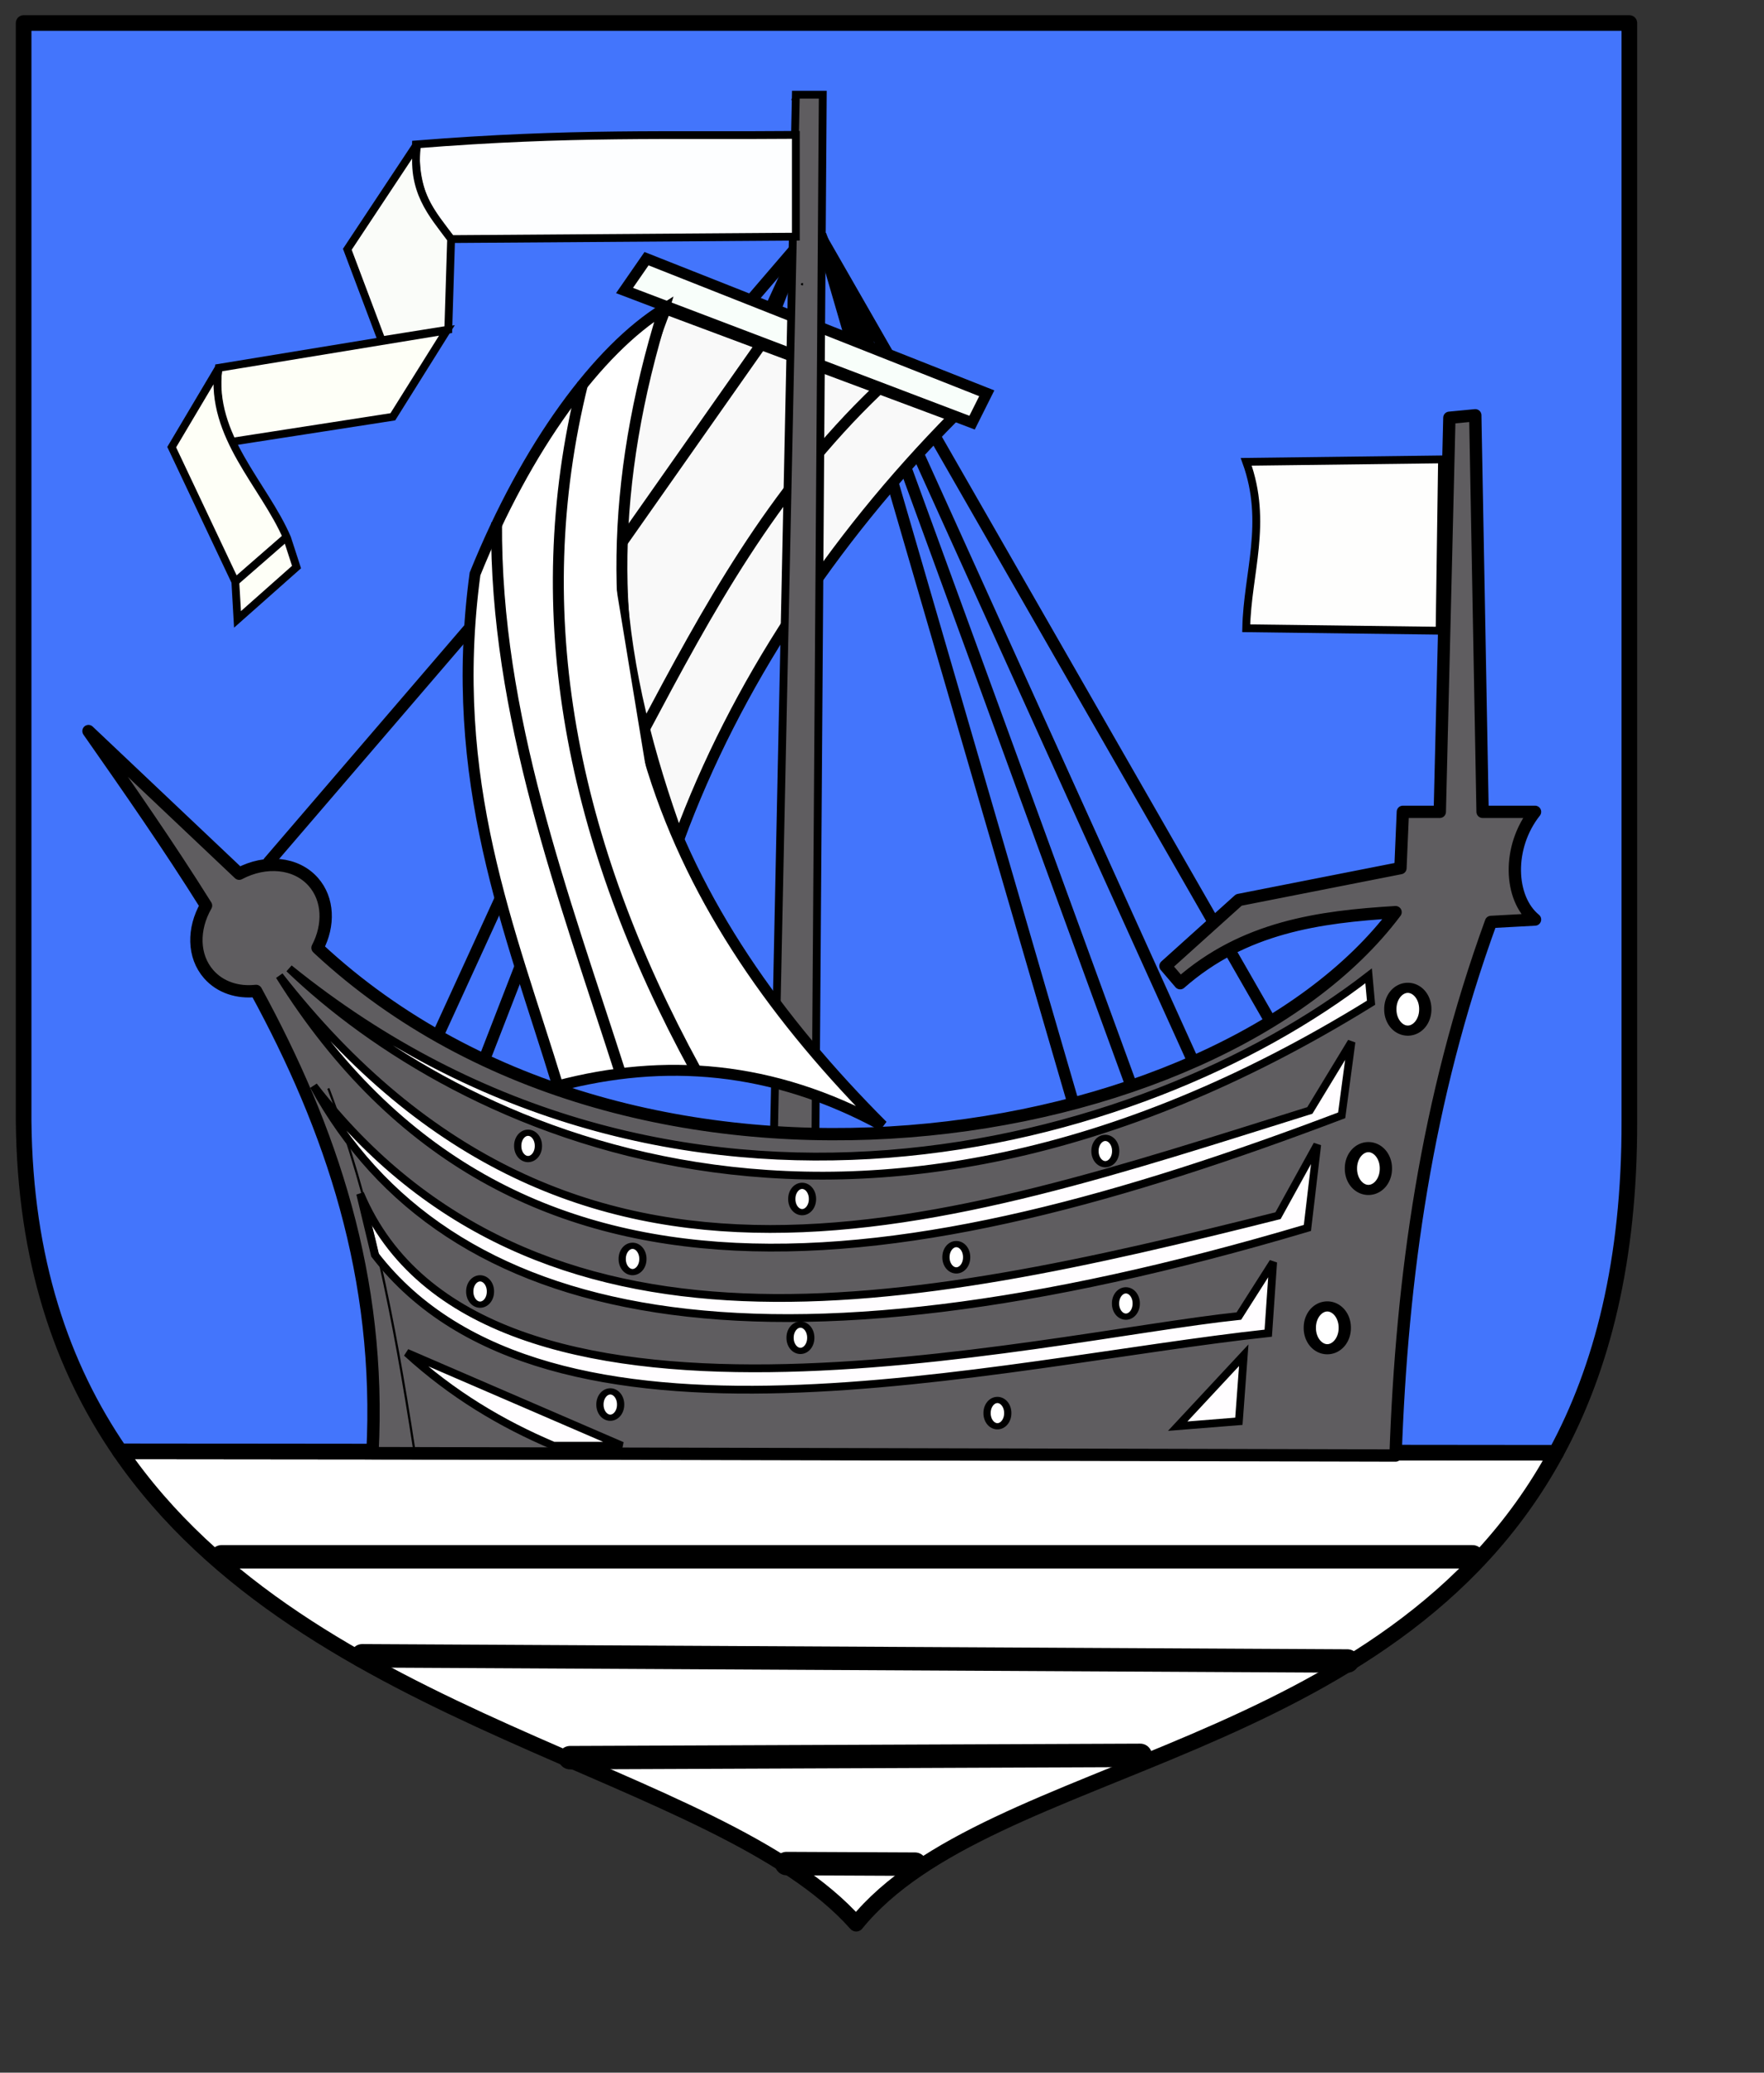 <?xml version="1.0" encoding="UTF-8" standalone="no"?>
<!-- Created with Inkscape (http://www.inkscape.org/) -->
<svg
   xmlns:dc="http://purl.org/dc/elements/1.1/"
   xmlns:cc="http://web.resource.org/cc/"
   xmlns:rdf="http://www.w3.org/1999/02/22-rdf-syntax-ns#"
   xmlns:svg="http://www.w3.org/2000/svg"
   xmlns="http://www.w3.org/2000/svg"
   xmlns:sodipodi="http://inkscape.sourceforge.net/DTD/sodipodi-0.dtd"
   xmlns:inkscape="http://www.inkscape.org/namespaces/inkscape"
   id="svg1340"
   sodipodi:version="0.32"
   inkscape:version="0.42+devel"
   width="600pt"
   height="705pt"
   sodipodi:docbase="D:\Inkscape-rysunki\nowe"
   sodipodi:docname="POL_Lipsk_COA.svg"
   version="1.0">
  <rect width="100%" height="100%" fill="#333333" stroke="none"/>
  <defs
     id="defs1343" />
  <sodipodi:namedview
     inkscape:window-height="692"
     inkscape:window-width="751"
     inkscape:pageshadow="2"
     inkscape:pageopacity="0.0"
     borderopacity="1.0"
     bordercolor="#666666"
     pagecolor="#ffffff"
     id="base"
     showguides="true"
     inkscape:guide-bbox="true"
     inkscape:zoom="0.56150859"
     inkscape:cx="390.46258"
     inkscape:cy="451.36041"
     inkscape:window-x="2"
     inkscape:window-y="0"
     inkscape:current-layer="svg1340" />
  <g
     id="g2446"
     transform="translate(0,2)">
    <g
       transform="translate(-756.858,0)"
       id="g2210">
      <path
         sodipodi:nodetypes="cccccc"
         id="rect2306"
         d="M 767.575,8.439 L 1495.796,8.439 L 1495.796,506.449 C 1496.464,801.207 1221.912,775.701 1145.154,870.448 C 1063.467,778.372 770.035,773.678 767.575,506.449 L 767.575,8.439 z "
         style="fill:none;fill-opacity:1;fill-rule:nonzero;stroke:#000000;stroke-width:3.543;stroke-linecap:round;stroke-linejoin:round;stroke-miterlimit:4;stroke-dasharray:none;stroke-dashoffset:0;stroke-opacity:1" />
      <path
         style="fill:#ffffff;fill-opacity:1;fill-rule:nonzero;stroke:#000000;stroke-width:7.087;stroke-linecap:round;stroke-linejoin:round;stroke-miterlimit:4;stroke-dasharray:none;stroke-dashoffset:0;stroke-opacity:1"
         d="M 1462.578,656.874 C 1387.253,795.798 1205.36,796.132 1145.154,870.448 C 1082.719,800.072 896.584,780.744 811.218,656.222 L 1462.578,656.874 z "
         id="path2186" />
      <path
         style="fill:#4375fc;fill-opacity:1;fill-rule:nonzero;stroke:#000000;stroke-width:7.087;stroke-linecap:round;stroke-linejoin:round;stroke-miterlimit:4;stroke-dasharray:none;stroke-dashoffset:0;stroke-opacity:1"
         d="M 811.218,656.222 C 784.896,617.826 768.155,569.428 767.575,506.449 L 767.575,8.439 L 1495.796,8.439 L 1495.796,506.449 C 1495.94,570.011 1483.286,618.68 1462.578,656.874 L 811.218,656.222 z "
         id="path2190" />
      <path
         style="fill:none;fill-opacity:0.75;fill-rule:evenodd;stroke:#000000;stroke-width:10.63;stroke-linecap:round;stroke-linejoin:miter;stroke-miterlimit:4;stroke-dasharray:none;stroke-opacity:1"
         d="M 857.352,704.055 L 1424.648,704.055"
         id="path2202"
         sodipodi:nodetypes="cc" />
      <path
         style="fill:none;fill-opacity:0.75;fill-rule:evenodd;stroke:#000000;stroke-width:10.63;stroke-linecap:round;stroke-linejoin:miter;stroke-miterlimit:4;stroke-dasharray:none;stroke-opacity:1"
         d="M 921.142,748.944 L 1367.946,751.307"
         id="path2204"
         sodipodi:nodetypes="cc" />
      <path
         style="fill:none;fill-opacity:0.75;fill-rule:evenodd;stroke:#000000;stroke-width:10.63;stroke-linecap:round;stroke-linejoin:miter;stroke-miterlimit:4;stroke-dasharray:none;stroke-opacity:1"
         d="M 1015.374,795.151 L 1273.986,794.106"
         id="path2206"
         sodipodi:nodetypes="cc" />
      <path
         style="fill:none;fill-opacity:0.75;fill-rule:evenodd;stroke:#000000;stroke-width:10.63;stroke-linecap:round;stroke-linejoin:miter;stroke-miterlimit:4;stroke-dasharray:none;stroke-opacity:1"
         d="M 1113.558,843.176 L 1171.85,843.448"
         id="path2208"
         sodipodi:nodetypes="cc" />
    </g>
    <g
       transform="translate(757.217,0)"
       id="g2368">
      <path
         style="fill:none;fill-opacity:0.75;fill-rule:evenodd;stroke:#000000;stroke-width:5.315;stroke-linecap:butt;stroke-linejoin:miter;stroke-miterlimit:4;stroke-dasharray:none;stroke-opacity:1"
         d="M -180.676,461.871 L -386.409,103.157 L -216.283,479.016"
         id="path2356" />
      <path
         style="fill:none;fill-opacity:0.75;fill-rule:evenodd;stroke:#000000;stroke-width:5.315;stroke-linecap:butt;stroke-linejoin:miter;stroke-miterlimit:4;stroke-dasharray:none;stroke-opacity:1"
         d="M -243.978,490.885 L -385.09,104.476 L -270.354,498.798"
         id="path2358" />
      <path
         style="fill:none;fill-opacity:0.75;fill-rule:evenodd;stroke:#000000;stroke-width:5.315;stroke-linecap:butt;stroke-linejoin:miter;stroke-miterlimit:4;stroke-dasharray:none;stroke-opacity:1"
         d="M -395.64,109.751 L -635.662,389.337"
         id="path2366"
         sodipodi:nodetypes="cc" />
      <path
         style="fill:none;fill-opacity:0.75;fill-rule:evenodd;stroke:#000000;stroke-width:5.315;stroke-linecap:butt;stroke-linejoin:miter;stroke-miterlimit:4;stroke-dasharray:none;stroke-opacity:1"
         d="M -536.752,476.378 L -393.003,105.795 L -557.853,465.828"
         id="path2362"
         sodipodi:nodetypes="ccc" />
      <g
         id="g2326">
        <g
           style="stroke-width:4.961;stroke-miterlimit:4;stroke-dasharray:none"
           id="g2281">
          <path
             style="fill:#f8fefa;fill-opacity:1;fill-rule:evenodd;stroke:#000000;stroke-width:4.961;stroke-linecap:butt;stroke-linejoin:miter;stroke-miterlimit:4;stroke-dasharray:none;stroke-opacity:1"
             d="M -464.001,115.316 L -473.991,129.747 L -316.364,189.689 L -309.704,176.369 L -464.001,115.316 z "
             id="path2230" />
          <path
             style="fill:#f9f9f9;fill-opacity:1;fill-rule:evenodd;stroke:#000000;stroke-width:4.961;stroke-linecap:butt;stroke-linejoin:miter;stroke-miterlimit:4;stroke-dasharray:none;stroke-opacity:1"
             d="M -449.364,378.533 C -423.831,309.21 -380.167,243.176 -324.624,186.915 L -455.376,138.071 C -489.735,225.263 -476.7,303.282 -449.364,378.533 z "
             id="path2275"
             sodipodi:nodetypes="cccc" />
          <path
             style="fill:none;fill-opacity:0.75;fill-rule:evenodd;stroke:#000000;stroke-width:4.961;stroke-linecap:butt;stroke-linejoin:miter;stroke-miterlimit:4;stroke-dasharray:none;stroke-opacity:1"
             d="M -411.792,153.851 L -475.665,244.776"
             id="path2277" />
          <path
             style="fill:none;fill-opacity:0.75;fill-rule:evenodd;stroke:#000000;stroke-width:4.961;stroke-linecap:butt;stroke-linejoin:miter;stroke-miterlimit:4;stroke-dasharray:none;stroke-opacity:1"
             d="M -359.191,174.892 C -407.47,221.056 -436.452,274.939 -465.145,328.938"
             id="path2279"
             sodipodi:nodetypes="cc" />
        </g>
        <path
           sodipodi:nodetypes="ccccc"
           id="path2226"
           d="M -406.278,514.934 L -396.288,40.943 L -384.077,40.943 L -387.407,514.934 L -406.278,514.934 z "
           style="fill:#5f5d60;fill-opacity:1;fill-rule:evenodd;stroke:#000000;stroke-width:3.543;stroke-linecap:butt;stroke-linejoin:miter;stroke-miterlimit:4;stroke-dasharray:none;stroke-opacity:1" />
        <g
           id="g2321">
          <path
             style="fill:#ffffff;fill-opacity:1;fill-rule:evenodd;stroke:#000000;stroke-width:4.961;stroke-linecap:butt;stroke-linejoin:miter;stroke-miterlimit:4;stroke-dasharray:none;stroke-opacity:1"
             d="M -456.127,138.071 C -485.922,156.525 -518.352,200.322 -541.792,258.302 C -554.456,352.493 -525.987,419.262 -504.22,490.499 C -456.058,477.848 -407.1,481.145 -356.936,508.533 C -452.737,412.547 -506.012,297.919 -456.127,138.071 z "
             id="path2287"
             sodipodi:nodetypes="ccccc" />
          <path
             style="fill:#ffffff;fill-opacity:1;fill-rule:evenodd;stroke:#000000;stroke-width:4.961;stroke-linecap:butt;stroke-linejoin:miter;stroke-miterlimit:4;stroke-dasharray:none;stroke-opacity:1"
             d="M -492.948,171.886 C -518.95,276.635 -497.967,380.238 -441.85,482.984"
             id="path2289"
             sodipodi:nodetypes="cc" />
          <path
             style="fill:#ffffff;fill-opacity:1;fill-rule:evenodd;stroke:#000000;stroke-width:4.961;stroke-linecap:butt;stroke-linejoin:miter;stroke-miterlimit:4;stroke-dasharray:none;stroke-opacity:1"
             d="M -532.023,235.007 C -532.674,322.583 -501.875,403.419 -475.665,485.238"
             id="path2291"
             sodipodi:nodetypes="cc" />
        </g>
        <g
           id="g2256">
          <g
             id="g2211">
            <path
               style="opacity:1;fill:#5f5d60;fill-opacity:1;fill-rule:evenodd;stroke:#000000;stroke-width:5.588;stroke-linecap:round;stroke-linejoin:round;stroke-miterlimit:4;stroke-dasharray:none;stroke-dashoffset:0;stroke-opacity:1"
               d="M -88.156,186.344 L -99.906,187.469 L -104.25,366.188 L -121,366.188 L -122.094,391.719 L -195.375,406.156 L -228.656,436.125 L -222,443.906 C -193.112,418.482 -159.035,413.773 -124.312,411.688 C -205.545,520.095 -468.218,562.696 -612.75,428.344 L -613.219,427.875 C -607.853,417.61 -608.187,405.87 -615.094,398 C -622.928,389.073 -636.787,387.904 -648.75,394.25 L -717.094,329.562 C -698.803,355.709 -680.554,381.871 -663.781,408.719 C -669.837,419.262 -669.746,431.658 -662.562,439.844 C -657.313,445.825 -649.368,448.32 -641.094,447.406 C -607.141,509.727 -584.089,577.091 -588.312,657.031 L -124.312,658.125 C -121.512,577.461 -110.386,496.789 -81.031,416.125 L -61.062,415.031 C -72.851,405.358 -73.682,382.104 -61.062,366.188 L -84.844,366.188 L -88.156,186.344 z "
               id="path2219" />
            <path
               sodipodi:nodetypes="cccc"
               id="path2195"
               d="M -136.536,440.56 C -238.761,519.818 -452.298,577.774 -626.068,437.23 C -551.57,508.827 -371.927,599.204 -135.426,452.771 L -136.536,440.56 z "
               style="fill:#fffdff;fill-opacity:1;fill-rule:evenodd;stroke:#000000;stroke-width:3.543;stroke-linecap:butt;stroke-linejoin:miter;stroke-miterlimit:4;stroke-dasharray:none;stroke-opacity:1" />
            <path
               sodipodi:nodetypes="ccccc"
               id="path2197"
               d="M -144.306,470.532 L -148.747,503.833 C -345.034,578.327 -525.082,609.34 -630.508,440.56 C -495.223,613.705 -328.343,553.233 -163.177,501.613 L -144.306,470.532 z "
               style="fill:#fffdff;fill-opacity:1;fill-rule:evenodd;stroke:#000000;stroke-width:3.543;stroke-linecap:butt;stroke-linejoin:miter;stroke-miterlimit:4;stroke-dasharray:none;stroke-opacity:1" />
            <path
               sodipodi:nodetypes="ccccc"
               id="path2199"
               d="M -159.847,517.154 L -164.287,554.896 C -410.83,628.222 -554.87,600.673 -614.967,490.513 C -510.713,625.282 -345.713,591.618 -177.608,549.345 L -159.847,517.154 z "
               style="fill:#fffdff;fill-opacity:1;fill-rule:evenodd;stroke:#000000;stroke-width:3.543;stroke-linecap:butt;stroke-linejoin:miter;stroke-miterlimit:4;stroke-dasharray:none;stroke-opacity:1" />
            <path
               sodipodi:nodetypes="cccccc"
               id="path2201"
               d="M -179.828,570.436 L -182.048,602.628 C -305.56,615.954 -508.77,668.891 -587.216,567.106 L -593.876,539.355 C -540.105,667.126 -285.424,604.242 -195.369,594.857 L -179.828,570.436 z "
               style="fill:#fffdff;fill-opacity:1;fill-rule:evenodd;stroke:#000000;stroke-width:3.543;stroke-linecap:butt;stroke-linejoin:miter;stroke-miterlimit:4;stroke-dasharray:none;stroke-opacity:1" />
            <path
               sodipodi:nodetypes="cccc"
               id="path2203"
               d="M -572.785,611.508 L -475.101,653.69 L -506.182,653.69 C -529.744,643.71 -552.18,630.356 -572.785,611.508 z "
               style="fill:#fffdff;fill-opacity:1;fill-rule:evenodd;stroke:#000000;stroke-width:3.543;stroke-linecap:butt;stroke-linejoin:miter;stroke-miterlimit:4;stroke-dasharray:none;stroke-opacity:1" />
            <path
               id="path2205"
               d="M -193.149,612.618 L -195.369,642.589 L -223.12,644.81 L -193.149,612.618 z "
               style="fill:#fffdff;fill-opacity:1;fill-rule:evenodd;stroke:#000000;stroke-width:3.543;stroke-linecap:butt;stroke-linejoin:miter;stroke-miterlimit:4;stroke-dasharray:none;stroke-opacity:1" />
            <path
               sodipodi:nodetypes="cc"
               id="path2207"
               d="M -569.455,654.8 C -578.45,596.452 -589.134,542.013 -608.307,491.623"
               style="fill:none;fill-opacity:0.75;fill-rule:evenodd;stroke:#000000;stroke-width:1px;stroke-linecap:butt;stroke-linejoin:miter;stroke-opacity:1" />
          </g>
          <path
             style="fill:#fefefd;fill-opacity:1;fill-rule:evenodd;stroke:#000000;stroke-width:3.543;stroke-linecap:butt;stroke-linejoin:miter;stroke-miterlimit:4;stroke-dasharray:none;stroke-opacity:1"
             d="M -103.235,206.34 L -192.038,207.45 C -182.034,235.112 -191.529,257.9 -192.038,282.934 L -104.345,284.044 L -103.235,206.34 z "
             id="path2228"
             sodipodi:nodetypes="ccccc" />
          <g
             id="g2248">
            <path
               id="path2224"
               d="M -397.398,43.163 C -397.768,43.163 -398.138,43.163 -397.398,43.163 z "
               style="fill:none;fill-opacity:0.75;fill-rule:evenodd;stroke:#000000;stroke-width:1px;stroke-linecap:butt;stroke-linejoin:miter;stroke-opacity:1" />
            <path
               sodipodi:nodetypes="ccccc"
               id="path2232"
               d="M -396.288,59.175 L -396.288,105.326 L -552.632,106.436 C -560.795,96.152 -569.695,86.913 -568.594,63.504 C -497.881,57.855 -454.333,59.684 -396.288,59.175 z "
               style="fill:#fdfeff;fill-opacity:1;fill-rule:evenodd;stroke:#000000;stroke-width:3.543;stroke-linecap:butt;stroke-linejoin:miter;stroke-miterlimit:4;stroke-dasharray:none;stroke-opacity:1" />
            <path
               sodipodi:nodetypes="cccccc"
               id="path2244"
               d="M -553.915,147.508 L -552.632,106.436 C -561.102,94.928 -571.042,84.694 -567.995,63.205 L -599.7,111.061 L -584.147,152.337 L -553.915,147.508 z "
               style="fill:#fafcf9;fill-opacity:1;fill-rule:evenodd;stroke:#000000;stroke-width:3.543;stroke-linecap:butt;stroke-linejoin:miter;stroke-miterlimit:4;stroke-dasharray:none;stroke-opacity:1" />
            <path
               sodipodi:nodetypes="ccccc"
               id="path2240"
               d="M -554.536,147.851 L -658.046,164.843 C -659.905,176.028 -657.659,187.214 -652.342,198.399 L -579.062,187.033 L -554.536,147.851 z "
               style="fill:#fefff7;fill-opacity:1;fill-rule:evenodd;stroke:#000000;stroke-width:3.543;stroke-linecap:butt;stroke-linejoin:miter;stroke-miterlimit:4;stroke-dasharray:none;stroke-opacity:1" />
            <path
               sodipodi:nodetypes="ccccccc"
               id="path2234"
               d="M -658.259,165.268 C -661.899,196.027 -637.504,217.639 -627.005,242.034 L -622.738,255.182 L -649.505,278.919 L -650.489,261.843 L -679.35,200.79 L -658.259,165.268 z "
               style="fill:#fefff7;fill-opacity:1;fill-rule:evenodd;stroke:#000000;stroke-width:3.543;stroke-linecap:butt;stroke-linejoin:miter;stroke-miterlimit:4;stroke-dasharray:none;stroke-opacity:1" />
            <path
               id="path2238"
               d="M -650.847,262.108 L -627.517,241.769"
               style="fill:none;fill-opacity:0.75;fill-rule:evenodd;stroke:#000000;stroke-width:3.543;stroke-linecap:butt;stroke-linejoin:miter;stroke-miterlimit:4;stroke-dasharray:none;stroke-opacity:1" />
          </g>
        </g>
      </g>
      <path
         style="fill:none;fill-opacity:0.75;fill-rule:evenodd;stroke:#000000;stroke-width:1px;stroke-linecap:butt;stroke-linejoin:miter;stroke-opacity:1"
         d="M -536.752,477.697 C -536.752,477.257 -536.752,476.818 -536.752,477.697 z "
         id="path2360" />
      <path
         style="fill:none;fill-opacity:0.75;fill-rule:evenodd;stroke:#000000;stroke-width:1px;stroke-linecap:butt;stroke-linejoin:miter;stroke-opacity:1"
         d="M -393.003,126.896 C -393.442,126.896 -393.882,126.896 -393.003,126.896 z "
         id="path2364" />
    </g>
    <g
       transform="translate(754.549,1)"
       id="g2431">
      <path
         sodipodi:type="arc"
         style="opacity:1;fill:#ffffff;fill-opacity:1;fill-rule:evenodd;stroke:#000000;stroke-width:3.543;stroke-linecap:round;stroke-linejoin:round;stroke-miterlimit:4;stroke-dasharray:none;stroke-dashoffset:0;stroke-opacity:1"
         id="path2405"
         sodipodi:cx="-118.47028"
         sodipodi:cy="452.03799"
         sodipodi:rx="5.0495529"
         sodipodi:ry="7.380116"
         d="M -113.421 452.038 A 5.05 7.38 0 1 1  -123.52,452.038 A 5.05 7.38 0 1 1  -113.421 452.038 z"
         transform="matrix(1.569,0,0,1.297,69.792,-131.582)" />
      <path
         transform="matrix(1.569,0,0,1.297,51.925,-59.334)"
         d="M -113.421 452.038 A 5.05 7.38 0 1 1  -123.52,452.038 A 5.05 7.38 0 1 1  -113.421 452.038 z"
         sodipodi:ry="7.380116"
         sodipodi:rx="5.0495529"
         sodipodi:cy="452.03799"
         sodipodi:cx="-118.47028"
         id="path2407"
         style="opacity:1;fill:#ffffff;fill-opacity:1;fill-rule:evenodd;stroke:#000000;stroke-width:3.543;stroke-linecap:round;stroke-linejoin:round;stroke-miterlimit:4;stroke-dasharray:none;stroke-dashoffset:0;stroke-opacity:1"
         sodipodi:type="arc" />
      <path
         sodipodi:type="arc"
         style="opacity:1;fill:#ffffff;fill-opacity:1;fill-rule:evenodd;stroke:#000000;stroke-width:3.543;stroke-linecap:round;stroke-linejoin:round;stroke-miterlimit:4;stroke-dasharray:none;stroke-dashoffset:0;stroke-opacity:1"
         id="path2409"
         sodipodi:cx="-118.47028"
         sodipodi:cy="452.03799"
         sodipodi:rx="5.0495529"
         sodipodi:ry="7.380116"
         d="M -113.421 452.038 A 5.05 7.38 0 1 1  -123.52,452.038 A 5.05 7.38 0 1 1  -113.421 452.038 z"
         transform="matrix(1.569,0,0,1.297,33.28,12.913)" />
      <path
         transform="matrix(0.928,0,0,0.797,-405.125,156.425)"
         d="M -113.421 452.038 A 5.05 7.38 0 1 1  -123.52,452.038 A 5.05 7.38 0 1 1  -113.421 452.038 z"
         sodipodi:ry="7.380116"
         sodipodi:rx="5.0495529"
         sodipodi:cy="452.03799"
         sodipodi:cx="-118.47028"
         id="path2411"
         style="opacity:1;fill:#ffffff;fill-opacity:1;fill-rule:evenodd;stroke:#000000;stroke-width:3.543;stroke-linecap:round;stroke-linejoin:round;stroke-miterlimit:4;stroke-dasharray:none;stroke-dashoffset:0;stroke-opacity:1"
         sodipodi:type="arc" />
      <path
         sodipodi:type="arc"
         style="opacity:1;fill:#ffffff;fill-opacity:1;fill-rule:evenodd;stroke:#000000;stroke-width:3.543;stroke-linecap:round;stroke-linejoin:round;stroke-miterlimit:4;stroke-dasharray:none;stroke-dashoffset:0;stroke-opacity:1"
         id="path2413"
         sodipodi:cx="-118.47028"
         sodipodi:cy="452.03799"
         sodipodi:rx="5.0495529"
         sodipodi:ry="7.380116"
         d="M -113.421 452.038 A 5.05 7.38 0 1 1  -123.52,452.038 A 5.05 7.38 0 1 1  -113.421 452.038 z"
         transform="matrix(0.928,0,0,0.797,-280.828,180.507)" />
      <path
         transform="matrix(0.928,0,0,0.797,-143.325,158.755)"
         d="M -113.421 452.038 A 5.05 7.38 0 1 1  -123.52,452.038 A 5.05 7.38 0 1 1  -113.421 452.038 z"
         sodipodi:ry="7.380116"
         sodipodi:rx="5.0495529"
         sodipodi:cy="452.03799"
         sodipodi:cx="-118.47028"
         id="path2415"
         style="opacity:1;fill:#ffffff;fill-opacity:1;fill-rule:evenodd;stroke:#000000;stroke-width:3.543;stroke-linecap:round;stroke-linejoin:round;stroke-miterlimit:4;stroke-dasharray:none;stroke-dashoffset:0;stroke-opacity:1"
         sodipodi:type="arc" />
      <path
         sodipodi:type="arc"
         style="opacity:1;fill:#ffffff;fill-opacity:1;fill-rule:evenodd;stroke:#000000;stroke-width:3.543;stroke-linecap:round;stroke-linejoin:round;stroke-miterlimit:4;stroke-dasharray:none;stroke-dashoffset:0;stroke-opacity:1"
         id="path2417"
         sodipodi:cx="-118.47028"
         sodipodi:cy="452.03799"
         sodipodi:rx="5.0495529"
         sodipodi:ry="7.380116"
         d="M -113.421 452.038 A 5.05 7.38 0 1 1  -123.52,452.038 A 5.05 7.38 0 1 1  -113.421 452.038 z"
         transform="matrix(0.928,0,0,0.797,-134.002,227.895)" />
      <path
         transform="matrix(0.928,0,0,0.797,-281.605,243.432)"
         d="M -113.421 452.038 A 5.05 7.38 0 1 1  -123.52,452.038 A 5.05 7.38 0 1 1  -113.421 452.038 z"
         sodipodi:ry="7.380116"
         sodipodi:rx="5.0495529"
         sodipodi:cy="452.03799"
         sodipodi:cx="-118.47028"
         id="path2419"
         style="opacity:1;fill:#ffffff;fill-opacity:1;fill-rule:evenodd;stroke:#000000;stroke-width:3.543;stroke-linecap:round;stroke-linejoin:round;stroke-miterlimit:4;stroke-dasharray:none;stroke-dashoffset:0;stroke-opacity:1"
         sodipodi:type="arc" />
      <path
         sodipodi:type="arc"
         style="opacity:1;fill:#ffffff;fill-opacity:1;fill-rule:evenodd;stroke:#000000;stroke-width:3.543;stroke-linecap:round;stroke-linejoin:round;stroke-miterlimit:4;stroke-dasharray:none;stroke-dashoffset:0;stroke-opacity:1"
         id="path2421"
         sodipodi:cx="-118.47028"
         sodipodi:cy="452.03799"
         sodipodi:rx="5.0495529"
         sodipodi:ry="7.380116"
         d="M -113.421 452.038 A 5.05 7.38 0 1 1  -123.52,452.038 A 5.05 7.38 0 1 1  -113.421 452.038 z"
         transform="matrix(0.928,0,0,0.797,-426.877,222.457)" />
      <path
         transform="matrix(0.928,0,0,0.797,-357.736,207.697)"
         d="M -113.421 452.038 A 5.05 7.38 0 1 1  -123.52,452.038 A 5.05 7.38 0 1 1  -113.421 452.038 z"
         sodipodi:ry="7.380116"
         sodipodi:rx="5.0495529"
         sodipodi:cy="452.03799"
         sodipodi:cx="-118.47028"
         id="path2423"
         style="opacity:1;fill:#ffffff;fill-opacity:1;fill-rule:evenodd;stroke:#000000;stroke-width:3.543;stroke-linecap:round;stroke-linejoin:round;stroke-miterlimit:4;stroke-dasharray:none;stroke-dashoffset:0;stroke-opacity:1"
         sodipodi:type="arc" />
      <path
         sodipodi:type="arc"
         style="opacity:1;fill:#ffffff;fill-opacity:1;fill-rule:evenodd;stroke:#000000;stroke-width:3.543;stroke-linecap:round;stroke-linejoin:round;stroke-miterlimit:4;stroke-dasharray:none;stroke-dashoffset:0;stroke-opacity:1"
         id="path2425"
         sodipodi:cx="-118.47028"
         sodipodi:cy="452.03799"
         sodipodi:rx="5.0495529"
         sodipodi:ry="7.380116"
         d="M -113.421 452.038 A 5.05 7.38 0 1 1  -123.52,452.038 A 5.05 7.38 0 1 1  -113.421 452.038 z"
         transform="matrix(0.928,0,0,0.797,-210.911,206.92)" />
      <path
         transform="matrix(0.928,0,0,0.797,-192.267,277.614)"
         d="M -113.421 452.038 A 5.05 7.38 0 1 1  -123.52,452.038 A 5.05 7.38 0 1 1  -113.421 452.038 z"
         sodipodi:ry="7.380116"
         sodipodi:rx="5.0495529"
         sodipodi:cy="452.03799"
         sodipodi:cx="-118.47028"
         id="path2427"
         style="opacity:1;fill:#ffffff;fill-opacity:1;fill-rule:evenodd;stroke:#000000;stroke-width:3.543;stroke-linecap:round;stroke-linejoin:round;stroke-miterlimit:4;stroke-dasharray:none;stroke-dashoffset:0;stroke-opacity:1"
         sodipodi:type="arc" />
      <path
         sodipodi:type="arc"
         style="opacity:1;fill:#ffffff;fill-opacity:1;fill-rule:evenodd;stroke:#000000;stroke-width:3.543;stroke-linecap:round;stroke-linejoin:round;stroke-miterlimit:4;stroke-dasharray:none;stroke-dashoffset:0;stroke-opacity:1"
         id="path2429"
         sodipodi:cx="-118.47028"
         sodipodi:cy="452.03799"
         sodipodi:rx="5.0495529"
         sodipodi:ry="7.380116"
         d="M -113.421 452.038 A 5.05 7.38 0 1 1  -123.52,452.038 A 5.05 7.38 0 1 1  -113.421 452.038 z"
         transform="matrix(0.928,0,0,0.797,-367.836,273.73)" />
    </g>
  </g>
</svg>
